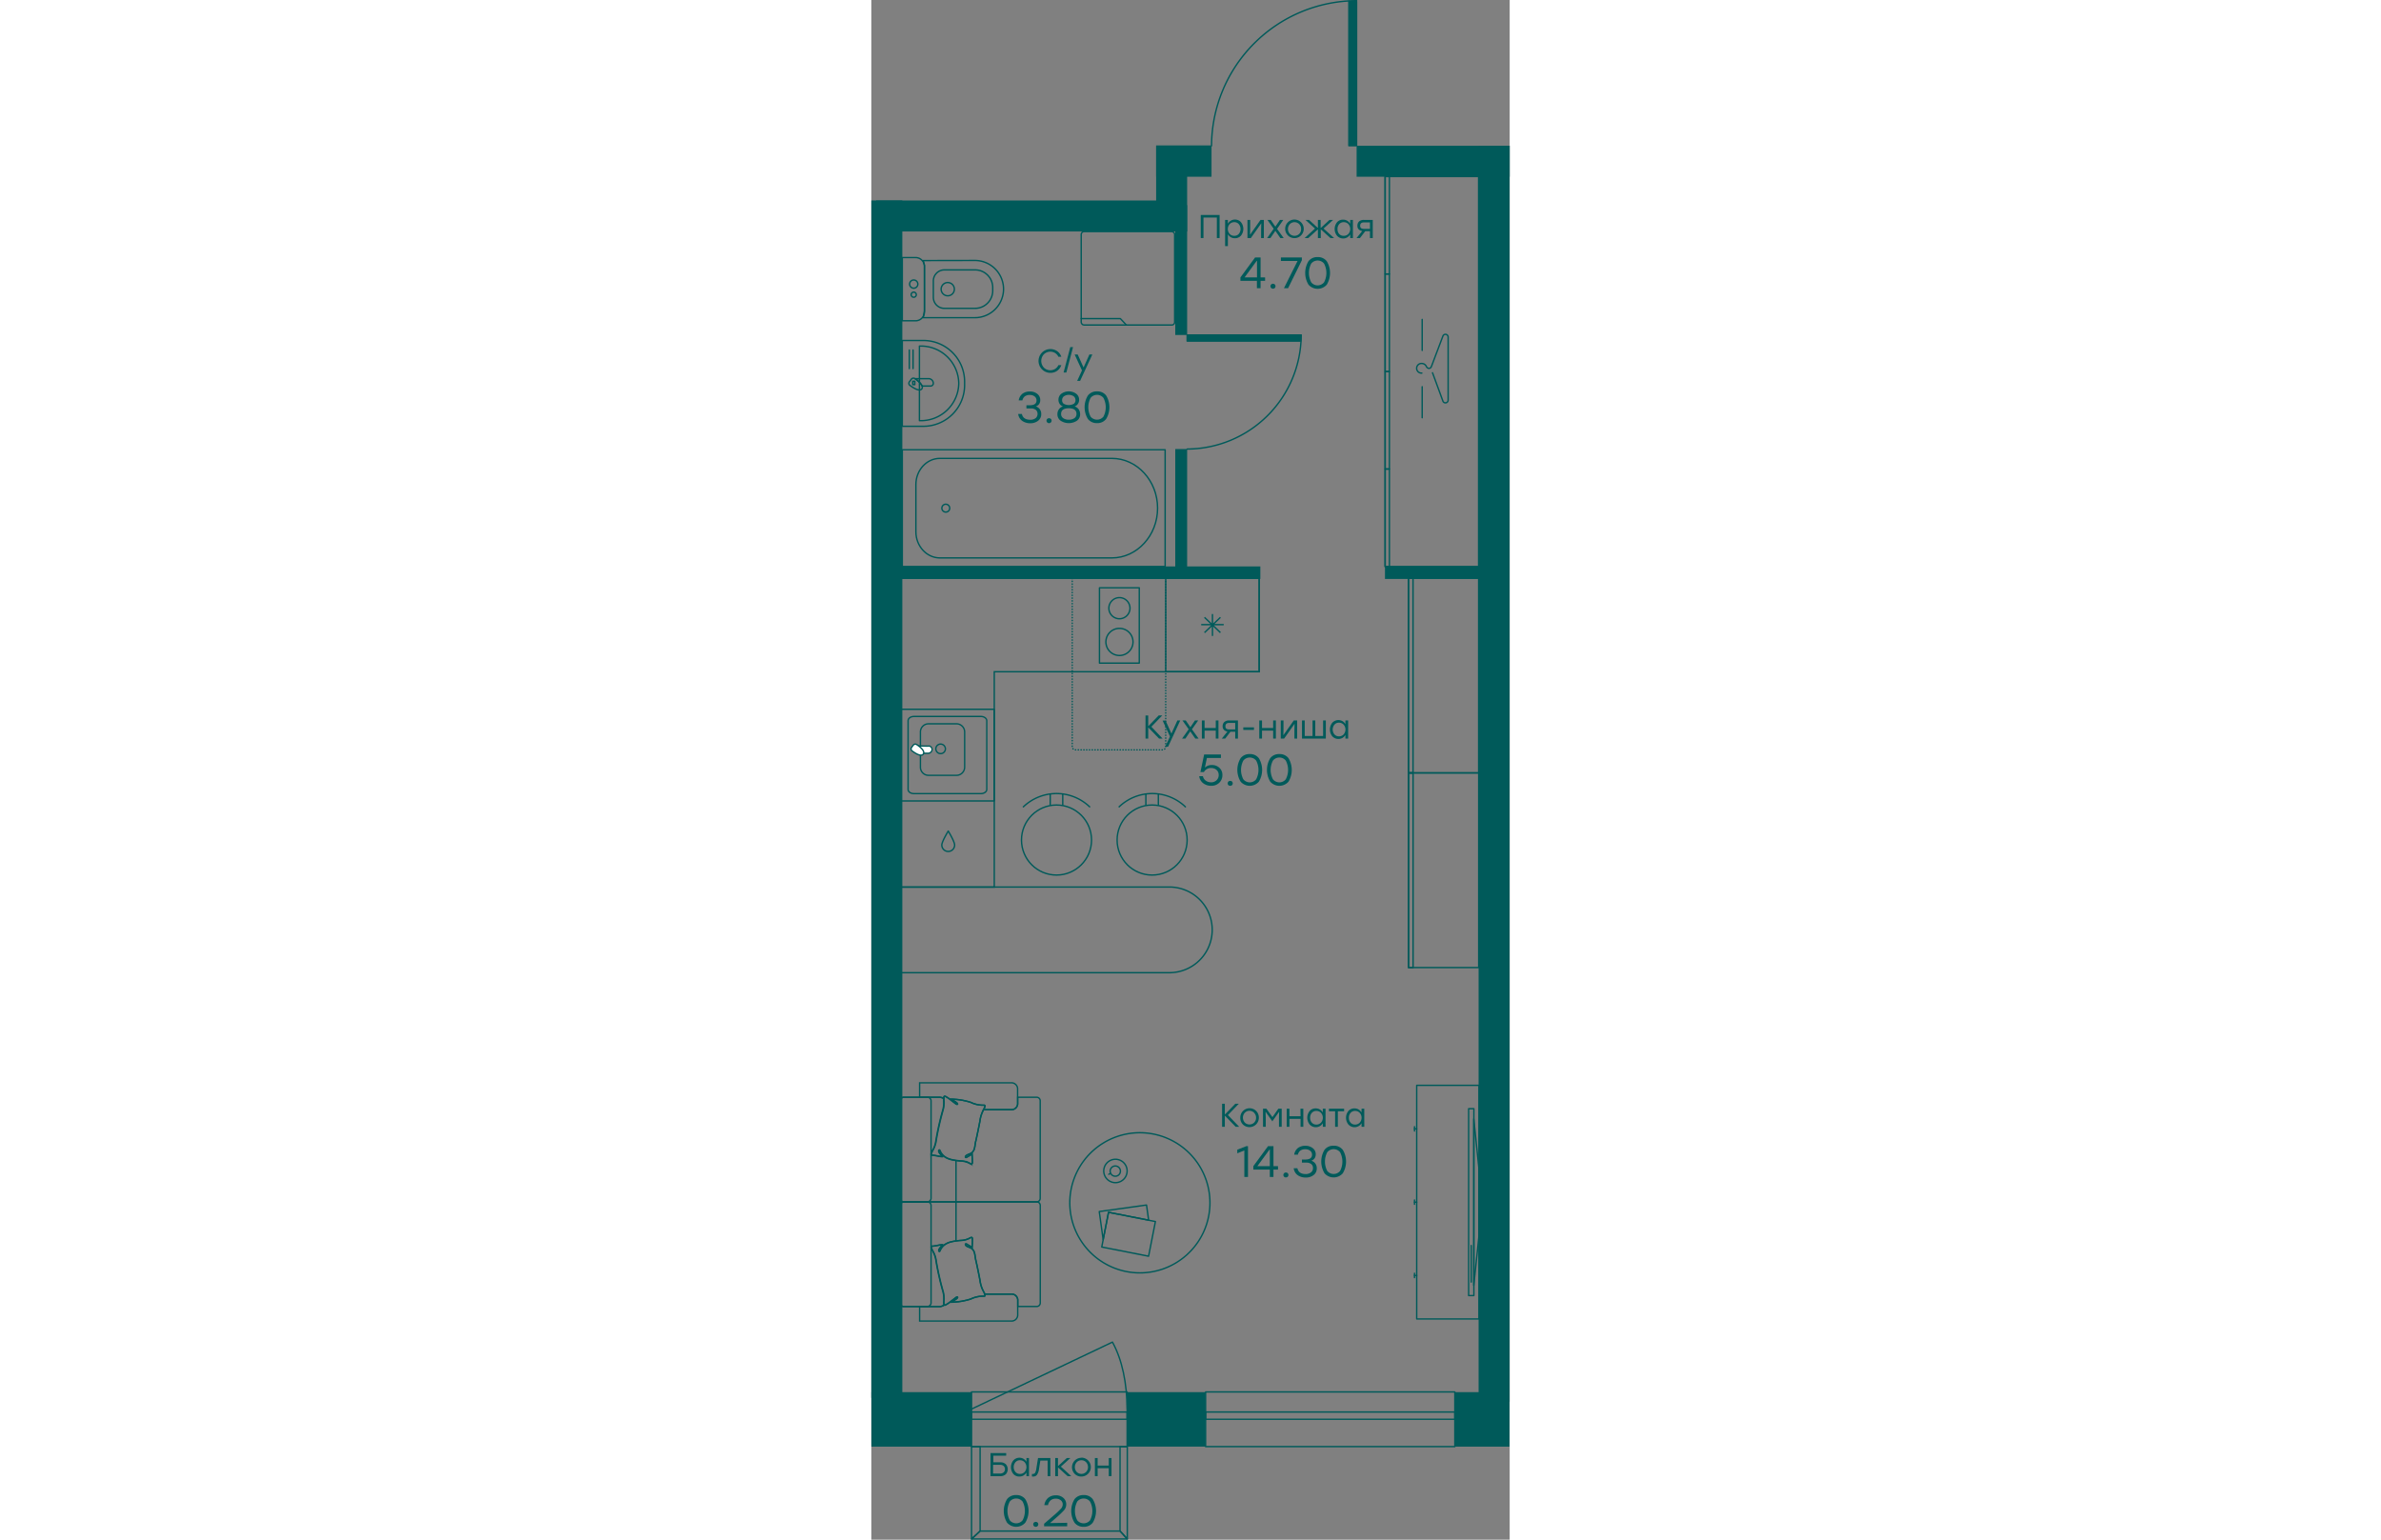<?xml version="1.0" encoding="UTF-8" standalone="no"?>
<svg
   viewBox="0 0 248.98 600.54"
   version="1.1"
   id="svg1784838"
   
   
   xmlns="http://www.w3.org/2000/svg"
   xmlns:svg="http://www.w3.org/2000/svg" width="883" height="571">
  <rect x="0" y="0" width="248.98" height="600.54" fill="#808080" stroke="none"/>
  <defs
     id="defs1784842" />
  <g
     stroke="#005a5a"
     id="g1784698"
     transform="translate(-225.51,-49.73)">
    <g
       fill="none"
       id="g1784500">
      <g
         stroke-width="0.54"
         id="g1784490">
        <g
           stroke-miterlimit="22.93"
           id="g1784486">
          <path
             d="m 237.02,395.75 h 36.44 V 311.74 H 376.8 V 275.3 H 237.02 Z"
             id="path1784480" />
          <path
             d="m 340.34,275.28 h 36.45 v 36.44 h -36.45 z"
             id="path1784482" />
          <path
             d="m 361.67,290.53 -2.97,2.84 h 4.26 -4.26 l -0.13,0.13 v -0.13 h 0.13 -0.13 v -4.13 4.13 h -0.14 l 0.13,0.13 -3.1,2.98 3.1,-2.98 h 0.01 -0.01 0.01 v 4.27 -4.27 l 3.1,2.98 -3.1,-2.98 h -0.01 l -0.13,-0.13 h -4.26 4.26 l -2.97,-2.84 2.97,2.84 h 0.14 v 0.13 l 0.13,-0.13 z"
             id="path1784484" />
        </g>
        <path
           d="m 253,379.33 a 2.5,2.5 0 1 0 5,0 c 0,-1.38 -2.49,-5.45 -2.49,-5.45 0,0 -2.51,4.12 -2.51,5.45 z"
           stroke-linecap="round"
           stroke-linejoin="round"
           id="path1784488" />
      </g>
      <g
         stroke-miterlimit="22.93"
         stroke-width="0.53"
         id="g1784498">
        <path
           d="m 242.16,359.28 h 26.08 c 1.26,0 2.3,-0.71 2.3,-1.65 v -26.8 c 0,-0.88 -1,-1.66 -2.3,-1.66 h -26.08 c -1.28,0 -2.31,0.72 -2.31,1.66 v 26.87 c 0,0.87 1.03,1.58 2.31,1.58 z"
           id="path1784492" />
        <path
           d="m 247.83,352.14 h 10.9 a 3.19,3.19 0 0 0 3.18,-3.17 v -13.76 a 3.19,3.19 0 0 0 -3.18,-3.16 h -10.9 a 3.17,3.17 0 0 0 -3.17,3.16 v 13.71 a 3.16,3.16 0 0 0 3.1,3.22 z"
           id="path1784494" />
        <path
           d="m 250.67,341.82 a 1.9,1.9 0 0 0 1.15,1.72 2,2 0 0 0 1.08,0.1 1.84,1.84 0 0 0 1.46,-1.45 1.61,1.61 0 0 0 -0.1,-1.08 1.93,1.93 0 0 0 -0.68,-0.84 2,2 0 0 0 -1.05,-0.32 1.86,1.86 0 0 0 -1.31,0.55 1.8,1.8 0 0 0 -0.55,1.32 z"
           id="path1784496" />
      </g>
    </g>
    <g
       stroke-width="0.53"
       id="g1784508">
      <path
         d="m 243.13,340.68 a 8.37,8.37 0 0 1 2.36,2.86 h 2.14 a 1.55,1.55 0 0 0 1.56,-1.42 1.19,1.19 0 0 0 -0.1,-0.59 1.3,1.3 0 0 0 -0.35,-0.48 1,1 0 0 0 -0.51,-0.3 1.51,1.51 0 0 0 -0.6,0 z"
         fill="#ffffff"
         fill-rule="evenodd"
         stroke-miterlimit="22.93"
         id="path1784502" />
      <path
         d="m 241.86,340.38 -0.61,0.83 a 1,1 0 0 0 -0.24,0.71 1,1 0 0 0 0.34,0.66 c 0.8,0.58 3.49,2.57 4.42,1.29 0.93,-1.28 -1.78,-3.22 -2.56,-3.72 a 1.07,1.07 0 0 0 -0.72,-0.15 0.92,0.92 0 0 0 -0.63,0.38 z"
         fill="#ffffff"
         fill-rule="evenodd"
         stroke-miterlimit="22.93"
         id="path1784504" />
      <path
         d="m 237,362.14 h 36.43 V 326.38 H 237 Z"
         fill="none"
         stroke-linecap="round"
         stroke-linejoin="round"
         id="path1784506" />
    </g>
    <g
       stroke-width="0.54"
       id="g1784696">
      <g
         fill="none"
         id="g1784666">
        <g
           stroke-linecap="round"
           id="g1784580">
          <g
             stroke-linejoin="round"
             id="g1784516">
            <path
               d="m 314.49,278.99 h 15.53 v 29.38 h -15.53 z"
               id="path1784510" />
            <path
               d="m 322.28,291.07 a 4.12,4.12 0 1 1 4.12,-4.07 4.13,4.13 0 0 1 -4.12,4.07 z"
               id="path1784512" />
            <path
               d="m 322.28,305.4 a 5.29,5.29 0 1 1 5.3,-5.29 5.3,5.3 0 0 1 -5.3,5.29 z"
               id="path1784514" />
          </g>
          <g
             stroke-miterlimit="10"
             id="g1784524">
            <path
               d="m 303.88,275.39 v 0.05"
               id="path1784518" />
            <path
               d="M 303.88,276.43 V 341 a 1.19,1.19 0 0 0 1.19,1.2 h 34.06 a 1.2,1.2 0 0 0 1.2,-1.2 v -65"
               stroke-dasharray="0.1, 0.99"
               id="path1784520" />
            <path
               d="m 340.33,275.44 v -0.05"
               id="path1784522" />
          </g>
          <g
             stroke-linejoin="round"
             id="g1784578">
            <path
               d="M 237.59,182.55 V 216 h 8.23 a 16.07,16.07 0 0 0 16.07,-16 v -1.46 a 16.07,16.07 0 0 0 -16.07,-16 z"
               id="path1784526" />
            <path
               d="m 244.27,184.71 v 29.1 h 0.44 a 14.77,14.77 0 0 0 14.9,-14.55 14.76,14.76 0 0 0 -14.9,-14.55 z"
               id="path1784528" />
            <path
               d="m 240.32,186.25 v 7.24"
               id="path1784530" />
            <path
               d="m 241.79,186.25 v 7.24"
               id="path1784532" />
            <path
               d="m 242.58,197.42 a 8.5,8.5 0 0 1 2.75,2.88 h 3.3 a 1.06,1.06 0 0 0 1.06,-1.06 1.83,1.83 0 0 0 -1.83,-1.82 z"
               id="path1784534" />
            <path
               d="m 241.07,197.7 -0.66,0.88 a 1,1 0 0 0 0.12,1.44 c 0.84,0.62 3.69,2.7 4.67,1.38 1,-1.36 -1.88,-3.42 -2.71,-4 a 1,1 0 0 0 -1.42,0.3 z"
               id="path1784536" />
            <path
               d="m 241.67,198.44 h 0.8 v 1.32 h -0.8 z"
               id="path1784538" />
            <path
               d="m 237.59,150.19 v 24.66 h 5.19 a 3.45,3.45 0 0 0 3.44,-3.43 v -17.8 a 3.44,3.44 0 0 0 -3.44,-3.43 z"
               id="path1784540" />
            <path
               d="m 245.74,151.36 0.49,1.87 V 171 l -0.49,2.64 h 20.18 a 11.19,11.19 0 0 0 11.16,-11.16 11.19,11.19 0 0 0 -11.16,-11.16 z"
               id="path1784542" />
            <path
               d="m 249.7,159.32 v 6.4 A 4.3,4.3 0 0 0 254,170 h 12 a 6.89,6.89 0 0 0 6.86,-6.87 v -1.25 A 6.88,6.88 0 0 0 266,155 h -12 a 4.3,4.3 0 0 0 -4.3,4.32 z"
               id="path1784544" />
            <path
               d="m 252.74,162.52 a 2.58,2.58 0 1 0 2.57,-2.58 2.57,2.57 0 0 0 -2.57,2.58 z"
               id="path1784546" />
            <path
               d="m 240.45,160.54 a 1.6,1.6 0 1 0 1.6,-1.6 1.59,1.59 0 0 0 -1.6,1.6 z"
               id="path1784548" />
            <path
               d="m 241.05,164.67 a 1,1 0 1 0 1,-1 1,1 0 0 0 -1,1 z"
               id="path1784550" />
            <path
               d="m 237.59,225.15 h 102.52 v 45.56 H 237.59 Z"
               id="path1784552" />
            <path
               d="m 319.34,228.52 h -67.09 c -5.15,0 -9.36,4.58 -9.36,10.18 v 18.45 c 0,5.61 4.21,10.19 9.36,10.19 h 67.09 c 9.8,0 17.82,-8.74 17.82,-19.41 0,-10.67 -8.02,-19.41 -17.82,-19.41 z"
               id="path1784554" />
            <path
               d="m 254.62,249.46 a 1.53,1.53 0 1 1 1.46,-1.53 1.5,1.5 0 0 1 -1.46,1.53 z"
               id="path1784556" />
            <rect
               height="36.45"
               rx="1.1"
               width="36.45"
               x="307.37"
               y="140.06"
               id="rect1784558" />
            <path
               d="M 324.98,176.51 322.64,174 h -15.27"
               id="path1784560" />
            <path
               d="m 425.92,270.71 h 36.45 V 254.87 134.41 118.57 h -36.45 v 15.84 120.46 z"
               id="path1784562" />
            <path
               d="m 425.91,270.71 h 1.67 v -3.96 -30.12 -3.96 h -1.67 v 3.96 30.12 z"
               id="path1784564" />
            <path
               d="m 425.91,194.64 h 1.67 v 3.96 30.11 3.96 h -1.67 v -3.96 -30.11 z"
               id="path1784566" />
            <path
               d="m 425.91,156.6 h 1.67 v 3.96 30.12 3.96 h -1.67 v -3.96 -30.12 z"
               id="path1784568" />
            <path
               d="m 425.91,118.57 h 1.67 v 3.96 30.12 3.95 h -1.67 v -3.95 -30.12 z"
               id="path1784570" />
            <path
               d="m 440.22,195.25 a 1.88,1.88 0 1 1 0,-3.75 2,2 0 0 1 1.75,1.11 1.23,1.23 0 0 0 1,0.8 1,1 0 0 0 0.93,-0.6 l 0.15,-0.35 4.44,-11.76 a 1.06,1.06 0 0 1 2,0.46 v 24.67 a 1.06,1.06 0 0 1 -2,0.46 l -4.09,-11.16"
               id="path1784572" />
            <path
               d="m 440.36,186.41 v -12.1"
               id="path1784574" />
            <path
               d="m 440.36,212.67 v -12.1"
               id="path1784576" />
          </g>
        </g>
        <g
           stroke-miterlimit="10"
           id="g1784602">
          <path
             d="M 236.72,519.89 V 558 a 1.37,1.37 0 0 0 1.37,1.37 H 252 a 3.26,3.26 0 0 0 1.92,-0.62 0.48,0.48 0 0 1 -0.15,-0.32 7.37,7.37 0 0 1 0,-1.41 10.91,10.91 0 0 0 -0.5,-4.05 110.06,110.06 0 0 1 -2.54,-11.35 10.44,10.44 0 0 0 -1.27,-3.88 6.83,6.83 0 0 1 -0.59,-1.29 c -0.15,-0.48 0,-0.68 0.52,-0.68 0.86,0 2.87,-0.57 3.77,-0.54 -0.22,0.48 -1.14,1.39 -1.32,1.93 -0.18,0.54 0.19,1 0.41,0.35 1,-2.31 3,-3.24 5.38,-3.63 a 28,28 0 0 1 3,-0.36 7.44,7.44 0 0 0 3.2,-0.88 c 0.88,-0.47 1.08,-0.37 1.09,0.59 0.01,0.96 -0.06,2.09 -0.09,3 -0.66,-0.38 -1.56,-0.85 -2,-1.18 -0.69,-0.45 -0.87,0.31 0,0.8 0.68,0.38 1.45,0.56 1.85,0.87 1.42,1.11 1.19,2.76 1.59,4.42 0.4,1.66 1.36,6.38 1.67,8.07 a 12,12 0 0 0 1.36,4.27 5.81,5.81 0 0 1 0.47,1 h 10.34 a 2.38,2.38 0 0 1 2.53,2.21 v 2.63 H 290 a 1.37,1.37 0 0 0 1.4,-1.32 v -38.11 a 1.38,1.38 0 0 0 -1.38,-1.37 h -51.93 a 1.38,1.38 0 0 0 -1.37,1.37 z"
             id="path1784582" />
          <path
             d="m 280.07,482.54 h -10.76 l -0.05,0.12 a 12,12 0 0 0 -1.36,4.27 c -0.31,1.69 -1.27,6.4 -1.67,8.07 -0.4,1.67 -0.17,3.31 -1.59,4.42 -0.4,0.31 -1.17,0.49 -1.85,0.88 -0.87,0.48 -0.69,1.24 0,0.79 0.49,-0.33 1.39,-0.8 2,-1.18 0,0.92 0.1,2 0.09,3 -0.01,1 -0.21,1.06 -1.09,0.59 a 7.44,7.44 0 0 0 -3.2,-0.88 28,28 0 0 1 -3,-0.36 c -2.35,-0.39 -4.34,-1.32 -5.38,-3.63 -0.22,-0.61 -0.61,-0.27 -0.41,0.35 0.2,0.62 1.1,1.45 1.32,1.93 -0.9,0 -2.91,-0.55 -3.77,-0.54 -0.51,0 -0.67,-0.2 -0.52,-0.68 a 6.83,6.83 0 0 1 0.59,-1.29 10.45,10.45 0 0 0 1.27,-3.87 109.66,109.66 0 0 1 2.54,-11.36 10.88,10.88 0 0 0 0.5,-4.05 4.62,4.62 0 0 1 0,-0.91 3.24,3.24 0 0 0 -1.76,-0.51 h -13.88 a 1.38,1.38 0 0 0 -1.37,1.37 v 38.07 a 1.37,1.37 0 0 0 1.37,1.37 H 290 a 1.37,1.37 0 0 0 1.38,-1.37 V 479.08 A 1.38,1.38 0 0 0 290,477.71 h -7.4 v 2.62 a 2.38,2.38 0 0 1 -2.53,2.21 z"
             id="path1784584" />
          <rect
             height="12.09"
             rx="1.37"
             transform="rotate(90,242.765,498.115)"
             width="40.81"
             x="222.36"
             y="492.07"
             id="rect1784586" />
          <path
             d="m 258.54,502.41 v 16.11"
             id="path1784588" />
          <rect
             height="12.09"
             rx="1.37"
             transform="rotate(90,242.765,538.925)"
             width="40.81"
             x="222.36"
             y="532.88"
             id="rect1784590" />
          <path
             d="m 258.54,518.52 v 15.17"
             id="path1784592" />
          <path
             d="M 244.35,477.71 H 252 a 3.24,3.24 0 0 1 1.76,0.51 c 0,-0.17 0,-0.34 0,-0.5 0,-0.38 0.28,-0.54 0.67,-0.32 0.39,0.22 0.84,0.49 1.23,0.77 0.73,0.53 1.43,1.1 2.16,1.63 0.23,0.17 0.47,0.38 0.71,0.54 0.47,0.32 1.18,0 -0.5,-1 -0.16,-0.1 -1,-0.71 -1.23,-0.89 a 27,27 0 0 1 7.45,1.24 11.1,11.1 0 0 0 5.07,1.11 c 0.49,0 0.62,0.16 0.46,0.63 a 6,6 0 0 1 -0.51,1.13 h 10.76 a 2.38,2.38 0 0 0 2.53,-2.21 v -6.06 a 2.38,2.38 0 0 0 -2.53,-2.21 h -35.68 z"
             id="path1784594" />
          <path
             d="m 269.82,554.69 c 0.16,0.47 0,0.68 -0.46,0.63 a 11.1,11.1 0 0 0 -5.07,1.11 27,27 0 0 1 -7.45,1.24 c 0.25,-0.18 1.07,-0.79 1.23,-0.88 1.68,-1.07 1,-1.35 0.5,-1 -0.24,0.16 -0.48,0.37 -0.71,0.54 -0.73,0.53 -1.43,1.1 -2.16,1.63 -0.39,0.28 -0.81,0.52 -1.23,0.77 -0.24,0.14 -0.41,0.12 -0.52,0 a 3.26,3.26 0 0 1 -1.92,0.62 h -7.68 V 565 h 35.72 a 2.38,2.38 0 0 0 2.53,-2.21 v -6.09 a 2.38,2.38 0 0 0 -2.53,-2.21 h -10.34 a 1.76,1.76 0 0 1 0.09,0.2 z"
             id="path1784596" />
          <path
             d="m 264.82,499.88 c -0.66,0.38 -1.55,0.85 -2.05,1.18 -0.68,0.45 -0.86,-0.31 0,-0.79 0.68,-0.38 1.44,-0.57 1.84,-0.88 1.41,-1.1 1.18,-2.75 1.58,-4.4 0.4,-1.65 1.36,-6.37 1.67,-8.06 a 12.09,12.09 0 0 1 1.36,-4.25 7,7 0 0 0 0.56,-1.25 c 0.16,-0.46 0,-0.68 -0.47,-0.63 a 11,11 0 0 1 -5,-1.1 26.74,26.74 0 0 0 -7.41,-1.24 l 1.22,0.89 c 1.68,1.06 1,1.33 0.5,1 -0.24,-0.16 -0.48,-0.37 -0.7,-0.54 -0.73,-0.53 -1.43,-1.1 -2.15,-1.63 a 14,14 0 0 0 -1.23,-0.76 c -0.38,-0.23 -0.62,-0.06 -0.66,0.31 a 6.66,6.66 0 0 0 0,1.41 10.83,10.83 0 0 1 -0.5,4 109.07,109.07 0 0 0 -2.53,11.33 10.46,10.46 0 0 1 -1.27,3.86 6.22,6.22 0 0 0 -0.58,1.29 c -0.16,0.48 0,0.68 0.51,0.67 0.85,0 2.86,0.58 3.76,0.54 -0.23,-0.48 -1.14,-1.38 -1.32,-1.92 -0.18,-0.54 0.19,-1 0.4,-0.35 1,2.3 3,3.23 5.36,3.62 a 25.46,25.46 0 0 0 3,0.35 7.49,7.49 0 0 1 3.18,0.88 c 0.88,0.47 1.07,0.37 1.08,-0.58 0.01,-0.95 -0.12,-2.03 -0.15,-2.95 z"
             id="path1784598" />
          <path
             d="m 264.82,536.2 c -0.66,-0.38 -1.55,-0.85 -2.05,-1.18 -0.68,-0.45 -0.86,0.31 0,0.8 0.68,0.38 1.44,0.56 1.84,0.87 1.41,1.1 1.18,2.75 1.58,4.4 0.4,1.65 1.36,6.37 1.67,8.06 a 12.15,12.15 0 0 0 1.36,4.26 6.62,6.62 0 0 1 0.56,1.24 c 0.16,0.47 0,0.68 -0.47,0.63 a 11.13,11.13 0 0 0 -5,1.1 26.74,26.74 0 0 1 -7.41,1.24 c 0.25,-0.18 1.07,-0.79 1.22,-0.88 1.68,-1.06 1,-1.34 0.5,-1 -0.24,0.16 -0.48,0.38 -0.7,0.54 -0.73,0.53 -1.43,1.1 -2.15,1.63 a 14,14 0 0 1 -1.23,0.76 c -0.38,0.23 -0.62,0.06 -0.66,-0.31 a 6.66,6.66 0 0 1 0,-1.41 10.83,10.83 0 0 0 -0.5,-4 109.46,109.46 0 0 1 -2.53,-11.32 10.45,10.45 0 0 0 -1.27,-3.87 6.14,6.14 0 0 1 -0.58,-1.28 c -0.16,-0.49 0,-0.69 0.51,-0.68 0.85,0 2.86,-0.57 3.76,-0.54 -0.23,0.48 -1.14,1.38 -1.32,1.92 -0.18,0.54 0.19,1 0.4,0.35 1,-2.3 3,-3.22 5.36,-3.62 a 27.74,27.74 0 0 1 3,-0.35 7.49,7.49 0 0 0 3.18,-0.88 c 0.88,-0.47 1.07,-0.37 1.08,0.59 0.01,0.96 -0.12,2.01 -0.15,2.93 z"
             id="path1784600" />
        </g>
        <g
           stroke-linecap="round"
           stroke-linejoin="round"
           id="g1784644">
          <path
             d="m 404.83,506.47 h 91.13 v 24.3 h -91.13 z"
             transform="rotate(-90,450.385,518.625)"
             id="path1784604" />
          <path
             d="m 437.37,548.05 v -1.67"
             id="path1784606" />
          <path
             d="m 438.24,547.22 h -0.87"
             id="path1784608" />
          <path
             d="m 437.37,519.46 v -1.67"
             id="path1784610" />
          <path
             d="m 438.24,518.62 h -0.87"
             id="path1784612" />
          <path
             d="M 437.37,490.87 V 489.2"
             id="path1784614" />
          <path
             d="m 438.24,490.03 h -0.87"
             id="path1784616" />
          <path
             d="m 458.48,482.17 h 2.05 v 72.9 h -2.05 z"
             id="path1784618" />
          <path
             d="m 462.54,505.93 v 25.58 l -2.05,19.55 v -64.87 z"
             id="path1784620" />
          <path
             d="M 459.5,535.54 V 549.8"
             id="path1784622" />
          <path
             d="m 318.48,543.54 a 27.33,27.33 0 1 0 -12.89,-36.44 27.33,27.33 0 0 0 12.89,36.44 z"
             id="path1784624" />
          <path
             d="m 318.02,522.57 -2.09,10.66 -1.52,-10.94 18.44,-2.55 0.82,5.9 z"
             id="path1784626" />
          <path
             d="m 318.94,521.81 h 13.78 v 18.62 h -13.78 z"
             transform="rotate(-78.87,325.859,531.126)"
             id="path1784628" />
          <path
             d="m 320.32,511 a 4.56,4.56 0 1 0 -4.14,-4.93 4.56,4.56 0 0 0 4.14,4.93 z"
             id="path1784630" />
          <path
             d="m 320.54,508.51 a 2,2 0 1 0 -1.86,-2.22 2,2 0 0 0 1.86,2.22 z"
             id="path1784632" />
          <path
             d="m 318.81,507.41 -0.68,0.35"
             id="path1784634" />
          <path
             d="m 435.05,351.19 h 27.34 v -11.52 -52.9 -11.52 h -27.34 v 11.52 52.9 z"
             id="path1784636" />
          <path
             d="m 434.98,351.19 h 1.82 v -11.52 -52.9 -11.52 h -1.82 v 11.52 26.45 26.45 z"
             id="path1784638" />
          <path
             d="m 435.07,427.13 h 27.34 v -11.52 -52.9 -11.52 h -27.34 v 11.52 52.9 z"
             id="path1784640" />
          <path
             d="m 435,427.13 h 1.82 v -11.52 -52.9 -11.52 H 435 v 11.52 26.45 26.45 z"
             id="path1784642" />
        </g>
        <g
           stroke-miterlimit="10"
           id="g1784664">
          <path
             d="m 284.66,364.58 a 18.71,18.71 0 0 1 26.16,0"
             id="path1784646" />
          <path
             d="m 300.17,363.92 v -4.67"
             id="path1784648" />
          <path
             d="m 295.29,363.92 v -4.67"
             id="path1784650" />
          <circle
             cx="297.74"
             cy="377.38"
             r="13.66"
             id="circle1784652" />
          <path
             d="m 322,364.58 a 18.71,18.71 0 0 1 26.16,0"
             id="path1784654" />
          <path
             d="m 337.46,363.92 v -4.67"
             id="path1784656" />
          <path
             d="m 332.59,363.92 v -4.67"
             id="path1784658" />
          <circle
             cx="335.03"
             cy="377.38"
             r="13.66"
             id="circle1784660" />
          <path
             d="m 253.69,395.7 h 104.8 v 33.41 H 253.69 A 16.71,16.71 0 0 1 237,412.41 16.71,16.71 0 0 1 253.69,395.7 Z"
             transform="rotate(180,297.735,412.41)"
             id="path1784662" />
        </g>
      </g>
      <g
         stroke-linejoin="round"
         id="g1784694">
        <path
           d="m 348.69,180.39 h 44.28 v 2.38 h -44.28 z"
           fill="#005a5a"
           id="path1784668" />
        <path
           d="m 348.69,224.88 a 44.67,44.67 0 0 0 44.49,-44.49"
           fill="none"
           stroke-linecap="round"
           id="path1784670" />
        <path
           d="m 411.76,50.26 h 3.02 v 56.31 h -3.02 z"
           fill="#005a5a"
           id="path1784672" />
        <g
           fill="none"
           stroke-linecap="round"
           id="g1784692">
          <path
             d="M 358.21,106.58 A 56.81,56.81 0 0 1 414.79,50"
             id="path1784674" />
          <path
             d="m 264.6,650 h 60.75 l -2.83,-3.09 h -54.58 z"
             id="path1784676" />
          <path
             d="m 325.35,650 v -36.02 h -2.83 v 32.93 z"
             id="path1784678" />
          <path
             d="M 267.94,646.91 264.6,650 v -36.02 h 3.34 z"
             id="path1784680" />
          <path
             d="m 325.35,599.34 c -0.23,-10.26 -1.9,-19 -5.79,-26.13 l -55,26.13"
             id="path1784682" />
          <path
             d="m 355.89,592.65 h 97.21 v 21.33 h -97.21 z"
             id="path1784684" />
          <path
             d="m 355.89,600.47 h 97.21 v 2.84 h -97.21 z"
             id="path1784686" />
          <path
             d="m 264.59,592.65 h 60.69 v 21.33 h -60.69 z"
             id="path1784688" />
          <path
             d="m 264.59,600.47 h 60.69 v 2.84 h -60.69 z"
             id="path1784690" />
        </g>
      </g>
    </g>
  </g>
  <g
     fill="#005a5a"
     id="g1784836"
     transform="translate(-225.51,-49.73)">
    <path
       d="M 474.42,613.98 H 453.1 v -21.25 h 21.32"
       fill-rule="evenodd"
       id="path1784700" />
    <path
       d="m 325.35,592.73 h 30.54 v 21.24 h -30.54 z"
       id="path1784702" />
    <path
       d="m 225.53,592.73 h 39.06 v 21.25 h -39.06"
       fill-rule="evenodd"
       id="path1784704" />
    <path
       d="m 462.37,106.58 h 12.1 v 489.91 h -12.1 z"
       id="path1784706" />
    <path
       d="m 474.49,118.67 h -59.7 v -12.09 h 59.7"
       fill-rule="evenodd"
       id="path1784708" />
    <path
       d="m 336.6,106.58 h 12.09 v 33.43 H 336.6 Z"
       id="path1784710" />
    <path
       d="m 336.6,106.45 h 21.6 v 12.22 h -21.6 z"
       id="path1784712" />
    <path
       d="m 227.37,127.93 h 114.89 v 12.08 H 227.37"
       fill-rule="evenodd"
       id="path1784714" />
    <path
       d="m 225.52,127.93 h 12.09 v 467.04 h -12.09 z"
       transform="rotate(180,231.56,361.445)"
       id="path1784716" />
    <path
       d="m 236.56,270.66 h 140.68 v 4.89 H 236.56 Z"
       id="path1784718" />
    <path
       d="m 425.85,270.66 h 39.22 v 4.89 h -39.22 z"
       id="path1784720" />
    <path
       d="m 344.06,224.88 h 4.63 v 50.66 h -4.63 z"
       id="path1784722" />
    <path
       d="m 344.06,129.73 h 4.63 v 50.66 h -4.63 z"
       id="path1784724" />
    <path
       d="m 361.35,133.58 v 9 h -1.07 v -8 h -5.22 v 8 H 354 v -9 z"
       id="path1784726" />
    <path
       d="m 367.29,135.37 a 3.08,3.08 0 0 1 2.38,1 4.19,4.19 0 0 1 0,5.28 3.08,3.08 0 0 1 -2.38,1 3,3 0 0 1 -1.6,-0.42 3,3 0 0 1 -1.11,-1.15 v 4.64 h -1.08 v -10.21 h 1.07 V 137 a 3,3 0 0 1 1.11,-1.17 3,3 0 0 1 1.61,-0.46 z m -0.2,6.34 a 2.26,2.26 0 0 0 1.74,-0.74 3,3 0 0 0 0,-3.83 2.23,2.23 0 0 0 -1.74,-0.75 2.42,2.42 0 0 0 -1.82,0.75 2.89,2.89 0 0 0 0,3.82 2.42,2.42 0 0 0 1.82,0.75 z"
       id="path1784728" />
    <path
       d="m 377.3,135.51 h 1.31 v 7.08 h -1.07 v -3.4 l 0.07,-2.38 -4.08,5.78 h -1.31 v -7.08 h 1.06 v 3.4 l -0.06,2.37 z"
       id="path1784730" />
    <path
       d="m 386.34,142.59 h -1.29 l -1.95,-2.82 -1.93,2.82 h -1.29 l 2.57,-3.64 -2.45,-3.44 h 1.29 l 1.81,2.64 1.79,-2.64 h 1.3 l -2.43,3.49 z"
       id="path1784732" />
    <path
       d="m 390.57,135.37 a 3.62,3.62 0 1 1 -2.58,1.06 3.51,3.51 0 0 1 2.58,-1.06 z m 1.82,1.77 a 2.58,2.58 0 0 0 -3.64,0 2.83,2.83 0 0 0 0,3.82 2.6,2.6 0 0 0 3.65,0 2.62,2.62 0 0 0 0.74,-1.91 2.59,2.59 0 0 0 -0.75,-1.91 z"
       id="path1784734" />
    <path
       d="m 406,142.59 h -1.41 l -3.78,-3.42 v 3.42 h -1.11 v -3.42 l -3.78,3.42 h -1.41 l 4.05,-3.72 -3.72,-3.36 h 1.4 l 3.46,3.17 v -3.17 h 1.06 v 3.17 l 3.46,-3.17 h 1.4 l -3.72,3.36 z"
       id="path1784736" />
    <path
       d="m 412.29,135.51 h 1.06 v 7.08 h -1.06 v -1.43 a 3.2,3.2 0 0 1 -1.13,1.15 3.23,3.23 0 0 1 -4,-0.62 4.21,4.21 0 0 1 0,-5.28 3,3 0 0 1 2.37,-1 3,3 0 0 1 1.61,0.43 3.08,3.08 0 0 1 1.12,1.17 z m -2.52,6.2 a 2.41,2.41 0 0 0 1.81,-0.75 2.89,2.89 0 0 0 0,-3.82 2.41,2.41 0 0 0 -1.81,-0.75 2.26,2.26 0 0 0 -1.76,0.75 2.75,2.75 0 0 0 -0.67,1.91 2.72,2.72 0 0 0 0.66,1.95 2.27,2.27 0 0 0 1.77,0.71 z"
       id="path1784738" />
    <path
       d="m 417.65,135.51 h 3.44 v 7.08 H 420 v -2.68 h -1.85 l -2.06,2.68 h -1.33 l 2.22,-2.74 a 2.56,2.56 0 0 1 -1.38,-0.66 1.88,1.88 0 0 1 -0.5,-1.36 2.23,2.23 0 0 1 0.65,-1.72 2.68,2.68 0 0 1 1.9,-0.6 z m 0.09,3.5 H 420 v -2.53 h -2.34 c -1,0 -1.48,0.44 -1.48,1.32 0,0.88 0.54,1.2 1.56,1.2 z"
       id="path1784740" />
    <path
       d="m 295.38,195.16 a 4.64,4.64 0 1 1 2.62,-8.46 4.3,4.3 0 0 1 1.61,2.19 h -1.14 a 3.33,3.33 0 0 0 -1.25,-1.45 3.6,3.6 0 0 0 -4.42,0.49 3.83,3.83 0 0 0 0,5.18 3.59,3.59 0 0 0 4.42,0.5 3.35,3.35 0 0 0 1.25,-1.46 h 1.14 a 4.37,4.37 0 0 1 -1.61,2.2 4.52,4.52 0 0 1 -2.62,0.81 z"
       id="path1784742" />
    <path
       d="m 304.19,185.12 -2.61,9.9 h -1.08 l 2.61,-9.9 z"
       id="path1784744" />
    <path
       d="m 310.57,188 h 1.14 l -4.77,10.29 h -1.14 l 1.87,-4.08 -2.86,-6.21 H 306 l 2.29,5.07 z"
       id="path1784746" />
    <path
       d="m 369,489.24 h -1.38 l -4.23,-4.37 v 4.37 h -1.07 v -9 h 1.07 v 4.22 l 4.09,-4.22 h 1.36 l -4.25,4.41 z"
       id="path1784748" />
    <path
       d="m 373,482 a 3.6,3.6 0 0 1 3.66,3.68 3.67,3.67 0 0 1 -6.24,2.63 3.59,3.59 0 0 1 -1,-2.63 A 3.62,3.62 0 0 1 373,482 Z m 1.83,1.77 A 2.49,2.49 0 0 0 373,483 a 2.43,2.43 0 0 0 -1.81,0.75 2.81,2.81 0 0 0 0,3.82 2.43,2.43 0 0 0 1.81,0.75 2.5,2.5 0 0 0 1.84,-0.75 2.62,2.62 0 0 0 0.74,-1.91 2.59,2.59 0 0 0 -0.77,-1.87 z"
       id="path1784750" />
    <path
       d="m 384.26,482.17 h 1.31 v 7.07 h -1.06 v -3.4 l 0.06,-2.49 -2.65,3.74 -2.65,-3.74 0.08,2.49 v 3.4 h -1.07 v -7.07 h 1.32 l 2.35,3.29 z"
       id="path1784752" />
    <path
       d="M 392.89,482.17 H 394 v 7.07 h -1.07 v -3.11 h -4.35 v 3.11 h -1.06 v -7.07 h 1.06 v 2.94 h 4.35 z"
       id="path1784754" />
    <path
       d="m 401.61,482.17 h 1.06 v 7.07 h -1.06 v -1.43 a 3.12,3.12 0 0 1 -1.13,1.15 3.23,3.23 0 0 1 -4,-0.62 4.21,4.21 0 0 1 0,-5.28 3,3 0 0 1 2.37,-1 3,3 0 0 1 2.73,1.6 z m -2.52,6.19 a 2.4,2.4 0 0 0 1.81,-0.75 2.89,2.89 0 0 0 0,-3.82 2.4,2.4 0 0 0 -1.81,-0.75 2.26,2.26 0 0 0 -1.76,0.75 2.75,2.75 0 0 0 -0.67,1.91 2.72,2.72 0 0 0 0.68,1.92 2.25,2.25 0 0 0 1.75,0.74 z"
       id="path1784756" />
    <path
       d="m 409.91,482.17 v 1 h -2.44 v 6.07 h -1.07 v -6.07 H 404 v -1 h 6 z"
       id="path1784758" />
    <path
       d="m 416.72,482.17 h 1.06 v 7.07 h -1.06 v -1.43 a 3.2,3.2 0 0 1 -1.13,1.15 3.23,3.23 0 0 1 -4,-0.62 4.21,4.21 0 0 1 0,-5.28 3,3 0 0 1 2.37,-1 3,3 0 0 1 2.73,1.6 z m -2.52,6.19 a 2.41,2.41 0 0 0 1.81,-0.75 2.89,2.89 0 0 0 0,-3.82 2.41,2.41 0 0 0 -1.81,-0.75 2.26,2.26 0 0 0 -1.76,0.75 2.75,2.75 0 0 0 -0.67,1.91 2.72,2.72 0 0 0 0.68,1.92 2.23,2.23 0 0 0 1.75,0.74 z"
       id="path1784760" />
    <path
       d="m 275.73,620.1 a 3.08,3.08 0 0 1 2.21,0.72 2.9,2.9 0 0 1 0,3.95 3.16,3.16 0 0 1 -2.25,0.73 H 272 v -9 h 6.11 v 1 h -5 v 2.59 z m -0.11,4.38 a 2.11,2.11 0 0 0 1.49,-0.46 1.6,1.6 0 0 0 0.51,-1.25 1.63,1.63 0 0 0 -0.47,-1.23 2.06,2.06 0 0 0 -1.46,-0.45 H 273 v 3.39 z"
       id="path1784762" />
    <path
       d="m 286,618.43 h 1 v 7.07 h -1 v -1.43 a 3.17,3.17 0 0 1 -1.12,1.15 3.06,3.06 0 0 1 -1.6,0.42 3,3 0 0 1 -2.38,-1 4.21,4.21 0 0 1 0,-5.28 3.22,3.22 0 0 1 4,-0.61 3,3 0 0 1 1.12,1.17 z m -2.52,6.19 a 2.4,2.4 0 0 0 1.81,-0.75 2.89,2.89 0 0 0 0,-3.82 2.4,2.4 0 0 0 -1.81,-0.75 2.24,2.24 0 0 0 -1.75,0.75 3,3 0 0 0 0,3.83 2.26,2.26 0 0 0 1.71,0.74 z"
       id="path1784764" />
    <path
       d="m 290.53,618.43 h 4.81 v 7.07 h -1.07 v -6.07 h -2.84 l -0.53,3.32 a 5,5 0 0 1 -0.78,2.22 1.66,1.66 0 0 1 -1.38,0.67 3.52,3.52 0 0 1 -0.58,0 v -1 h 0.37 a 1,1 0 0 0 0.84,-0.42 4.26,4.26 0 0 0 0.48,-1.55 z"
       id="path1784766" />
    <path
       d="m 303.49,625.5 h -1.4 l -3.78,-3.41 v 3.41 h -1.07 v -7.07 h 1.07 v 3.15 l 3.44,-3.15 h 1.4 l -3.71,3.35 z"
       id="path1784768" />
    <path
       d="m 307.45,618.28 a 3.68,3.68 0 1 1 0,7.36 3.51,3.51 0 0 1 -2.58,-1 3.69,3.69 0 0 1 2.58,-6.31 z m 1.83,1.77 a 2.49,2.49 0 0 0 -1.83,-0.75 2.45,2.45 0 0 0 -1.82,0.75 2.83,2.83 0 0 0 0,3.82 2.6,2.6 0 0 0 3.65,0 2.83,2.83 0 0 0 0,-3.82 z"
       id="path1784770" />
    <path
       d="m 318.12,618.43 h 1.07 v 7.07 h -1.07 v -3.11 h -4.34 v 3.11 h -1.07 v -7.07 h 1.07 v 2.94 h 4.34 z"
       id="path1784772" />
    <path
       d="m 339.12,337.81 h -1.38 l -4.23,-4.37 v 4.37 h -1.06 v -9 h 1.06 V 333 l 4.09,-4.22 h 1.4 l -4.26,4.41 z"
       id="path1784774" />
    <path
       d="M 344.88,330.74 H 346 L 341.25,341 h -1.14 l 1.89,-4 -2.87,-6.21 h 1.14 l 2.29,5.07 z"
       id="path1784776" />
    <path
       d="m 353.15,337.81 h -1.29 L 349.91,335 348,337.81 h -1.29 l 2.58,-3.64 -2.43,-3.43 h 1.28 l 1.82,2.64 1.78,-2.64 H 353 l -2.44,3.45 z"
       id="path1784778" />
    <path
       d="m 359.85,330.74 h 1.06 v 7.07 h -1.06 v -3.11 h -4.35 v 3.11 h -1.07 v -7.07 h 1.07 v 2.94 h 4.35 z"
       id="path1784780" />
    <path
       d="m 365.06,330.74 h 3.44 v 7.07 h -1.06 v -2.67 h -1.86 l -2.05,2.67 h -1.33 l 2.21,-2.74 a 2.43,2.43 0 0 1 -1.37,-0.66 1.83,1.83 0 0 1 -0.5,-1.36 2.19,2.19 0 0 1 0.65,-1.71 2.68,2.68 0 0 1 1.87,-0.6 z m 0.09,3.5 h 2.29 v -2.54 h -2.35 c -1,0 -1.47,0.44 -1.47,1.33 0,0.89 0.51,1.21 1.53,1.21 z"
       id="path1784782" />
    <path
       d="m 374.75,333.43 v 1 h -4.16 v -1 z"
       id="path1784784" />
    <path
       d="m 382.24,330.74 h 1.06 v 7.07 h -1.06 v -3.11 h -4.35 v 3.11 h -1.07 v -7.07 h 1.07 v 2.94 h 4.35 z"
       id="path1784786" />
    <path
       d="m 390.28,330.74 h 1.32 v 7.07 h -1.07 v -3.39 l 0.06,-2.38 -4.07,5.77 h -1.31 v -7.07 h 1.06 v 3.39 l -0.06,2.37 z"
       id="path1784788" />
    <path
       d="m 401.72,330.74 h 1.06 v 7.07 h -9.29 v -7.07 h 1.06 v 6.07 h 3.05 v -6.07 h 1.07 v 6.07 h 3.05 z"
       id="path1784790" />
    <path
       d="m 410.42,330.74 h 1.07 v 7.07 h -1.07 v -1.43 a 3.09,3.09 0 0 1 -1.12,1.15 3.26,3.26 0 0 1 -4,-0.61 4.23,4.23 0 0 1 0,-5.29 3.26,3.26 0 0 1 4,-0.61 3,3 0 0 1 1.12,1.17 z m -2.52,6.2 a 2.41,2.41 0 0 0 1.82,-0.76 2.88,2.88 0 0 0 0,-3.81 2.41,2.41 0 0 0 -1.82,-0.76 2.22,2.22 0 0 0 -1.75,0.76 3,3 0 0 0 0,3.82 2.27,2.27 0 0 0 1.75,0.75 z"
       id="path1784792" />
    <path
       d="m 379.09,157.93 v 1.33 h -1.76 v 2.88 h -1.43 v -2.88 h -6.43 v -1.33 l 5.73,-7.79 h 2.13 v 7.79 z m -8,0 h 4.85 v -6.45 h -0.13 z"
       id="path1784794" />
    <path
       d="m 381.47,160.69 a 0.93,0.93 0 0 1 0.71,-0.28 1,1 0 0 1 0.71,0.28 1,1 0 0 1 0,1.37 1,1 0 0 1 -0.71,0.27 1,1 0 0 1 -0.71,-0.27 1,1 0 0 1 0,-1.37 z"
       id="path1784796" />
    <path
       d="m 385.26,150.14 h 8.18 v 1.08 l -5.38,10.92 h -1.61 l 5.31,-10.63 h -6.5 z"
       id="path1784798" />
    <path
       d="m 399.58,150 a 4.28,4.28 0 0 1 3.57,1.62 8.86,8.86 0 0 1 0,9.14 4.74,4.74 0 0 1 -7.13,0 8.82,8.82 0 0 1 0,-9.15 4.28,4.28 0 0 1 3.56,-1.61 z m -2.49,9.85 a 3.22,3.22 0 0 0 5,0 7.82,7.82 0 0 0 0,-7.32 3.23,3.23 0 0 0 -5,0 7.89,7.89 0 0 0 0,7.32 z"
       id="path1784800" />
    <path
       d="m 289.65,208.25 a 3,3 0 0 1 1.57,1.1 3.12,3.12 0 0 1 0.56,1.87 3.18,3.18 0 0 1 -1.18,2.59 4.79,4.79 0 0 1 -3.11,1 5.23,5.23 0 0 1 -3.14,-0.93 3.81,3.81 0 0 1 -1.56,-2.69 h 1.44 c 0.34,1.51 1.42,2.26 3.25,2.26 a 3.26,3.26 0 0 0 2.1,-0.61 2.08,2.08 0 0 0 0.76,-1.68 2,2 0 0 0 -0.64,-1.54 3,3 0 0 0 -2,-0.57 H 286 v -1.25 h 1.25 c 1.8,0 2.69,-0.62 2.69,-1.85 a 1.92,1.92 0 0 0 -0.72,-1.58 3,3 0 0 0 -1.93,-0.59 3.26,3.26 0 0 0 -1.85,0.49 2.68,2.68 0 0 0 -1,1.62 H 283 a 4,4 0 0 1 1.49,-2.61 4.65,4.65 0 0 1 2.85,-0.85 4.49,4.49 0 0 1 2.91,0.93 3,3 0 0 1 1.15,2.41 2.71,2.71 0 0 1 -0.44,1.55 2.56,2.56 0 0 1 -1.31,0.93 z"
       id="path1784802" />
    <path
       d="m 294.12,213.12 a 1.07,1.07 0 0 1 1.42,0 0.92,0.92 0 0 1 0.28,0.69 0.9,0.9 0 0 1 -0.28,0.68 1,1 0 0 1 -1.42,0 0.9,0.9 0 0 1 -0.28,-0.68 0.92,0.92 0 0 1 0.28,-0.69 z"
       id="path1784804" />
    <path
       d="m 304.79,208.25 a 3.07,3.07 0 0 1 1.6,1.15 3.27,3.27 0 0 1 0.56,1.9 3,3 0 0 1 -1.25,2.53 5.83,5.83 0 0 1 -6.35,0 3,3 0 0 1 -1.26,-2.53 3.27,3.27 0 0 1 0.56,-1.9 3.07,3.07 0 0 1 1.6,-1.15 2.55,2.55 0 0 1 -1.3,-1 2.81,2.81 0 0 1 -0.45,-1.58 2.87,2.87 0 0 1 1.15,-2.38 5,5 0 0 1 5.75,0 2.88,2.88 0 0 1 1.16,2.38 2.75,2.75 0 0 1 -0.47,1.58 2.51,2.51 0 0 1 -1.3,1 z m -2.26,5.18 a 3.71,3.71 0 0 0 2.17,-0.59 1.9,1.9 0 0 0 0.83,-1.64 c 0,-1.48 -1,-2.23 -3,-2.23 -2,0 -3,0.75 -3,2.23 a 1.9,1.9 0 0 0 0.83,1.64 3.75,3.75 0 0 0 2.17,0.59 z m 1.89,-9.14 a 3.47,3.47 0 0 0 -3.78,0 1.88,1.88 0 0 0 -0.72,1.55 1.66,1.66 0 0 0 0.64,1.38 4.13,4.13 0 0 0 3.94,0 1.69,1.69 0 0 0 0.64,-1.38 1.88,1.88 0 0 0 -0.72,-1.55 z"
       id="path1784806" />
    <path
       d="m 313.54,202.39 a 4.25,4.25 0 0 1 3.56,1.61 8.86,8.86 0 0 1 0,9.14 4.25,4.25 0 0 1 -3.56,1.62 4.3,4.3 0 0 1 -3.56,-1.61 8.83,8.83 0 0 1 0,-9.16 4.3,4.3 0 0 1 3.56,-1.6 z m -2.5,9.85 a 3.25,3.25 0 0 0 5,0 7.89,7.89 0 0 0 0,-7.32 3.23,3.23 0 0 0 -5,0 7.89,7.89 0 0 0 0,7.32 z"
       id="path1784808" />
    <path
       d="m 371.76,496.79 h 0.66 v 12 H 371 v -10.33 l -2.76,1.11 v -1.4 z"
       id="path1784810" />
    <path
       d="m 384.13,504.58 v 1.33 h -1.77 v 2.89 h -1.42 v -2.89 h -6.43 v -1.33 l 5.72,-7.79 h 2.13 v 7.79 z m -8.05,0 h 4.86 v -6.45 h -0.14 z"
       id="path1784812" />
    <path
       d="m 386.5,507.34 a 1,1 0 0 1 0.71,-0.28 1,1 0 0 1 0.71,0.28 1,1 0 0 1 0,1.37 1,1 0 0 1 -0.71,0.27 1,1 0 0 1 -0.71,-0.27 1,1 0 0 1 0,-1.37 z"
       id="path1784814" />
    <path
       d="m 397.12,502.47 a 3,3 0 0 1 1.57,1.1 3.09,3.09 0 0 1 0.56,1.87 3.15,3.15 0 0 1 -1.19,2.58 4.75,4.75 0 0 1 -3.1,1 5.28,5.28 0 0 1 -3.15,-0.92 3.84,3.84 0 0 1 -1.55,-2.69 h 1.44 c 0.33,1.51 1.41,2.26 3.24,2.26 A 3.24,3.24 0 0 0 397,507 a 2,2 0 0 0 0.77,-1.68 1.94,1.94 0 0 0 -0.65,-1.53 3,3 0 0 0 -2,-0.58 h -1.66 V 502 h 1.25 c 1.79,0 2.69,-0.62 2.69,-1.85 a 1.91,1.91 0 0 0 -0.73,-1.58 3,3 0 0 0 -1.92,-0.58 3.22,3.22 0 0 0 -1.86,0.49 2.67,2.67 0 0 0 -1,1.62 h -1.44 a 4,4 0 0 1 1.48,-2.62 4.77,4.77 0 0 1 2.86,-0.84 4.48,4.48 0 0 1 2.9,0.93 2.94,2.94 0 0 1 1.16,2.41 2.75,2.75 0 0 1 -0.44,1.54 2.57,2.57 0 0 1 -1.29,0.95 z"
       id="path1784816" />
    <path
       d="m 405.83,496.61 a 4.28,4.28 0 0 1 3.57,1.62 8.84,8.84 0 0 1 0,9.13 4.74,4.74 0 0 1 -7.13,0 8.88,8.88 0 0 1 0,-9.15 4.27,4.27 0 0 1 3.56,-1.6 z m -2.49,9.85 a 3.25,3.25 0 0 0 5,0 7.89,7.89 0 0 0 0,-7.32 3.23,3.23 0 0 0 -5,0 7.89,7.89 0 0 0 0,7.32 z"
       id="path1784818" />
    <path
       d="m 282,632.87 a 4.27,4.27 0 0 1 3.57,1.62 8.86,8.86 0 0 1 0,9.14 4.73,4.73 0 0 1 -7.12,0 8.83,8.83 0 0 1 0,-9.16 4.28,4.28 0 0 1 3.55,-1.6 z m -2.49,9.85 a 3.25,3.25 0 0 0 5,0 7.89,7.89 0 0 0 0,-7.32 3.23,3.23 0 0 0 -5,0 7.89,7.89 0 0 0 0,7.32 z"
       id="path1784820" />
    <path
       d="m 288.93,643.6 a 1.08,1.08 0 0 1 1.43,0 1,1 0 0 1 0,1.37 1.05,1.05 0 0 1 -1.43,0 1,1 0 0 1 0,-1.37 z"
       id="path1784822" />
    <path
       d="m 301.9,643.69 v 1.37 h -9 v -1 l 3.48,-3 a 36.77,36.77 0 0 0 3.1,-2.88 2.45,2.45 0 0 0 0.68,-1.64 2,2 0 0 0 -0.74,-1.62 2.93,2.93 0 0 0 -2,-0.63 2.9,2.9 0 0 0 -2,0.66 3.25,3.25 0 0 0 -1,1.86 H 293 a 4.41,4.41 0 0 1 1.47,-2.83 4.52,4.52 0 0 1 3,-1 4.2,4.2 0 0 1 2.94,1 3.26,3.26 0 0 1 1.12,2.54 3.42,3.42 0 0 1 -0.81,2.22 33.61,33.61 0 0 1 -3.22,3.06 l -2.3,2 z"
       id="path1784824" />
    <path
       d="m 308.32,632.87 a 4.25,4.25 0 0 1 3.56,1.62 8.86,8.86 0 0 1 0,9.14 4.25,4.25 0 0 1 -3.56,1.62 4.3,4.3 0 0 1 -3.56,-1.61 8.83,8.83 0 0 1 0,-9.16 4.3,4.3 0 0 1 3.56,-1.61 z m -2.5,9.85 a 3.25,3.25 0 0 0 5,0 7.89,7.89 0 0 0 0,-7.32 3.23,3.23 0 0 0 -5,0 7.89,7.89 0 0 0 0,7.32 z"
       id="path1784826" />
    <path
       d="m 358.36,348.12 a 4.12,4.12 0 0 1 2.9,1.08 3.68,3.68 0 0 1 1.18,2.86 4,4 0 0 1 -1.25,3 4.41,4.41 0 0 1 -3.12,1.17 5.06,5.06 0 0 1 -3.11,-1 4,4 0 0 1 -1.56,-2.76 h 1.44 a 2.8,2.8 0 0 0 1.14,1.77 3.54,3.54 0 0 0 2.09,0.62 2.91,2.91 0 0 0 2.1,-0.81 2.71,2.71 0 0 0 0.83,-2 2.62,2.62 0 0 0 -0.82,-2 3,3 0 0 0 -2.09,-0.75 3.05,3.05 0 0 0 -2.85,1.56 h -1.37 l 1.45,-6.84 h 6.55 v 1.35 h -5.47 l -0.78,3.74 a 3.9,3.9 0 0 1 2.74,-0.99 z"
       id="path1784828" />
    <path
       d="m 364.78,354.58 a 1,1 0 0 1 0.71,-0.27 1,1 0 0 1 0.71,0.27 1,1 0 0 1 0,1.38 1,1 0 0 1 -0.71,0.27 1,1 0 0 1 -0.71,-0.27 1,1 0 0 1 0,-1.38 z"
       id="path1784830" />
    <path
       d="m 373.1,343.85 a 4.27,4.27 0 0 1 3.57,1.62 8.86,8.86 0 0 1 0,9.14 4.73,4.73 0 0 1 -7.12,0 8.83,8.83 0 0 1 0,-9.16 4.28,4.28 0 0 1 3.55,-1.6 z m -2.49,9.85 a 3.23,3.23 0 0 0 5,0 7.89,7.89 0 0 0 0,-7.32 3.23,3.23 0 0 0 -5,0 7.89,7.89 0 0 0 0,7.32 z"
       id="path1784832" />
    <path
       d="m 384.66,343.85 a 4.28,4.28 0 0 1 3.57,1.62 8.92,8.92 0 0 1 0,9.14 4.74,4.74 0 0 1 -7.13,0 8.83,8.83 0 0 1 0,-9.16 4.3,4.3 0 0 1 3.56,-1.6 z m -2.5,9.85 a 3.23,3.23 0 0 0 5,0 7.89,7.89 0 0 0 0,-7.32 3.23,3.23 0 0 0 -5,0 7.89,7.89 0 0 0 0,7.32 z"
       id="path1784834" />
  </g>
</svg>
